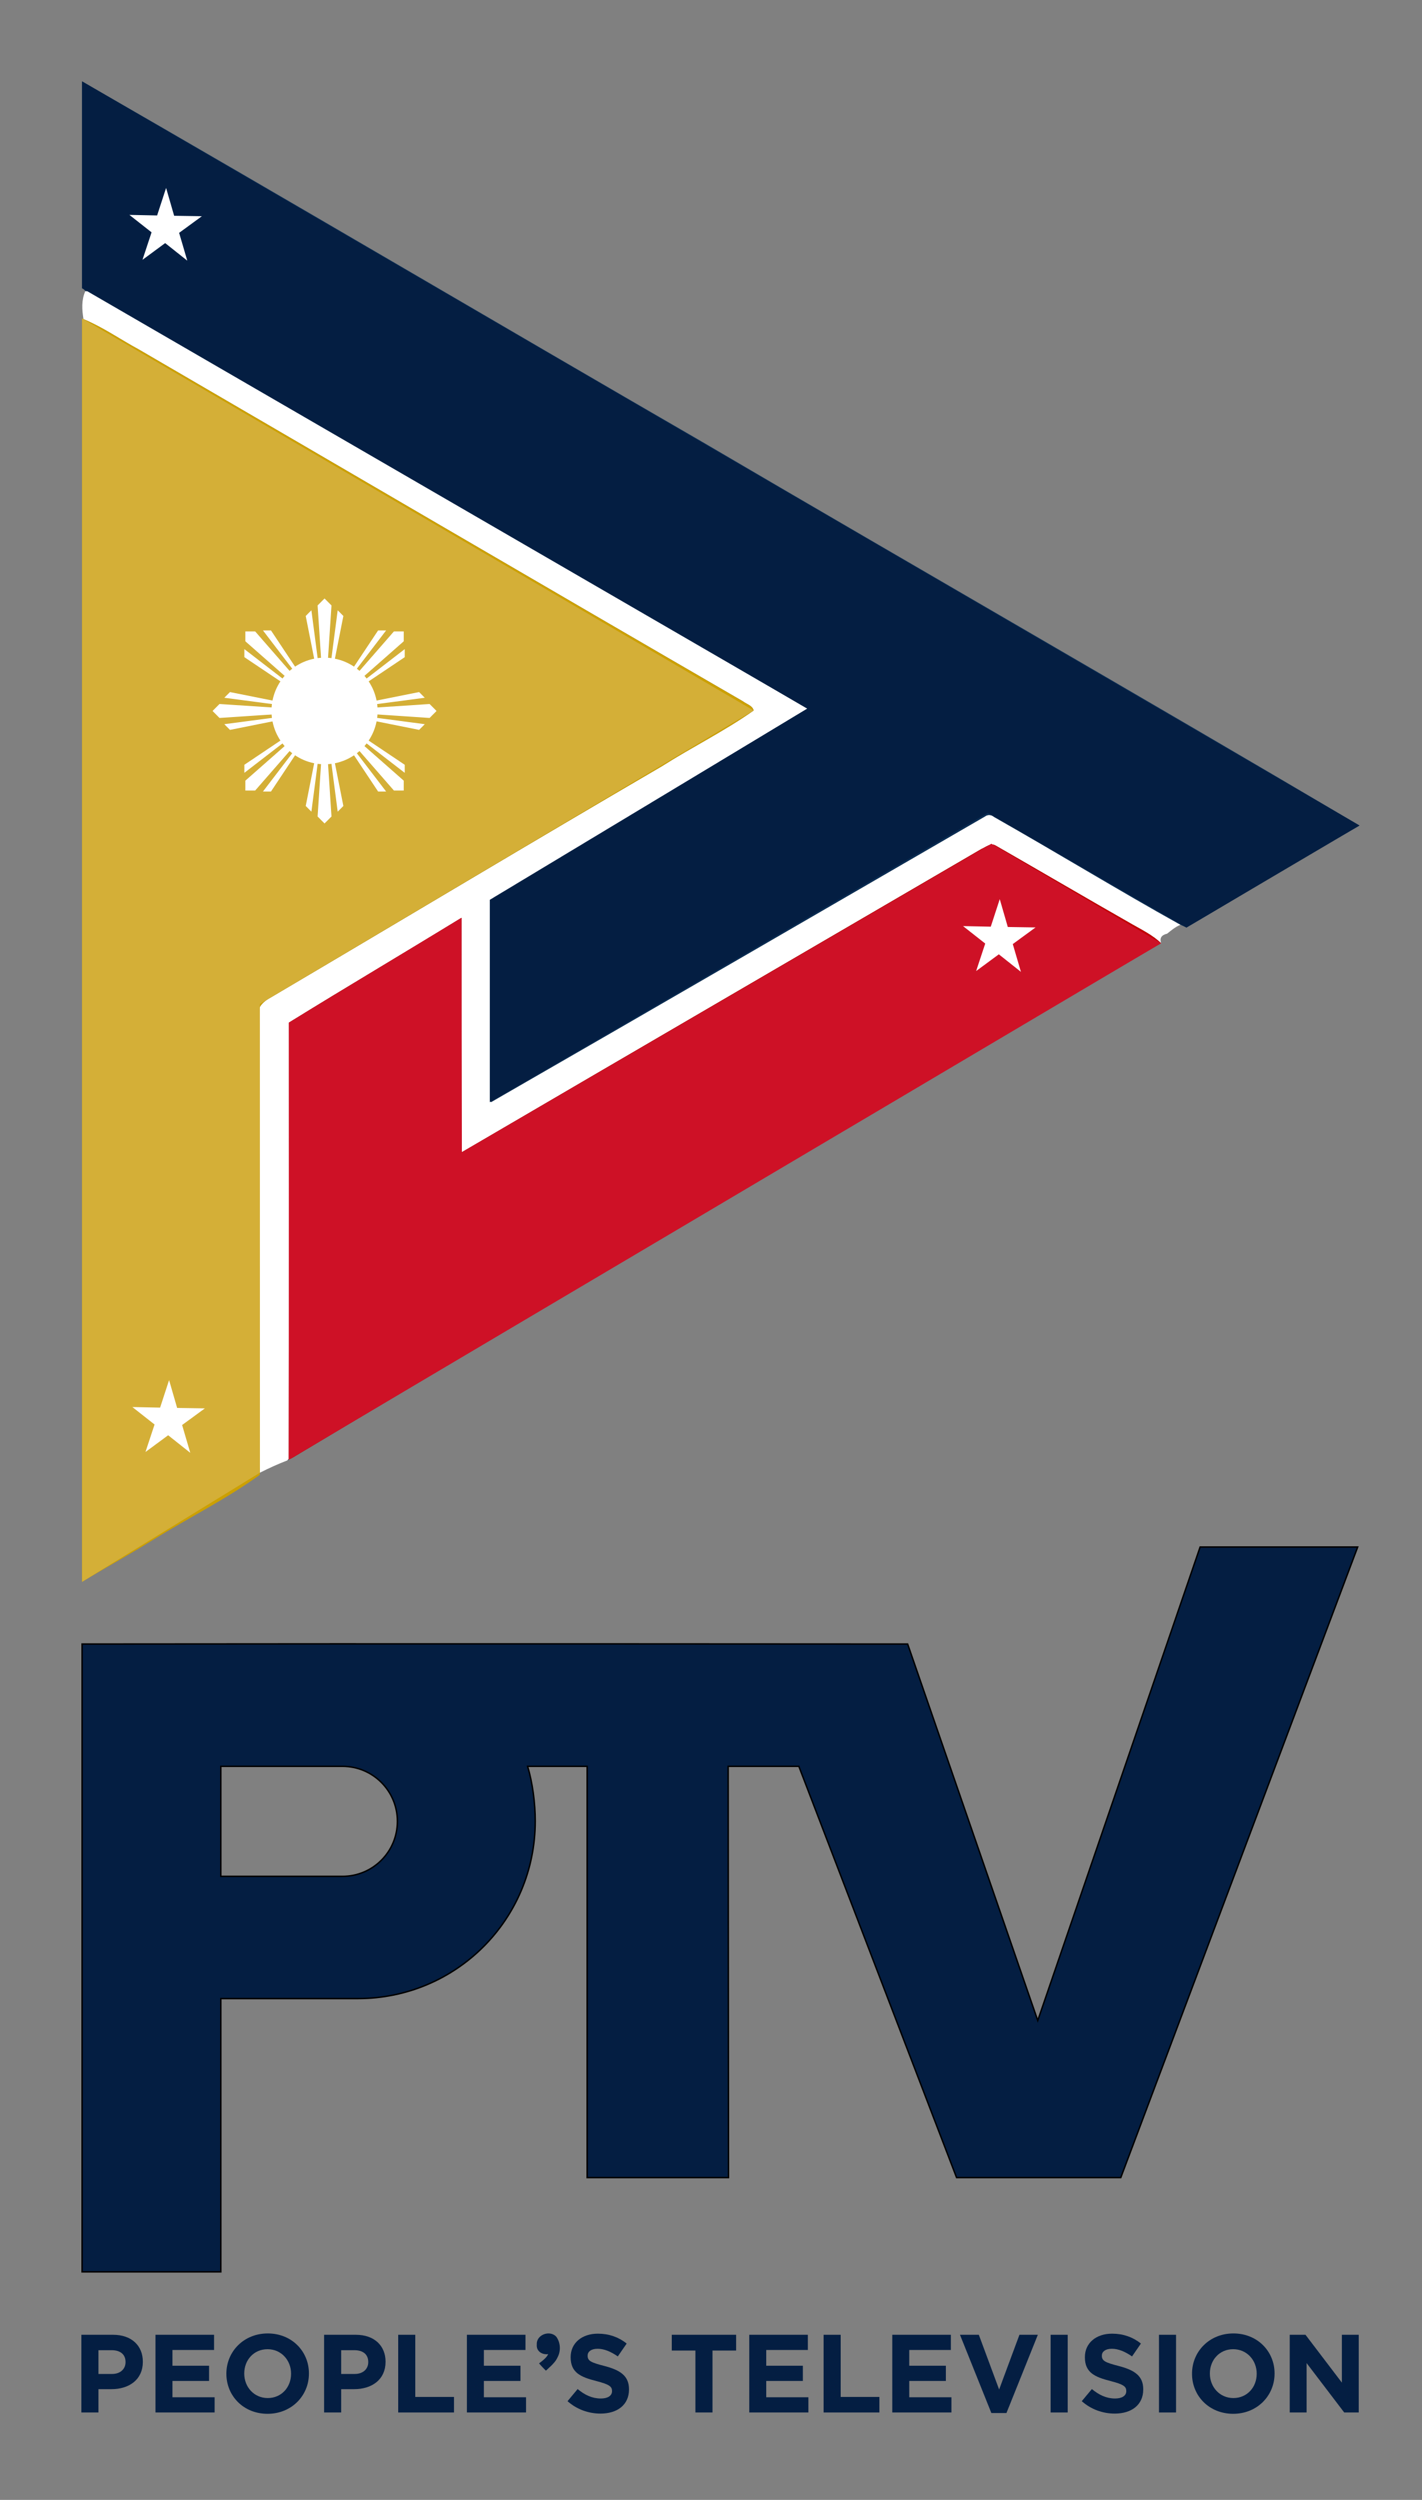 <?xml version="1.0" encoding="UTF-8" standalone="no"?>
<svg
   xmlns:dc="http://purl.org/dc/elements/1.1/"
   xmlns:cc="http://creativecommons.org/ns#"
   xmlns:rdf="http://www.w3.org/1999/02/22-rdf-syntax-ns#"
   xmlns:svg="http://www.w3.org/2000/svg"
   xmlns="http://www.w3.org/2000/svg"
   xmlns:xlink="http://www.w3.org/1999/xlink"
   xmlns:sodipodi="http://sodipodi.sourceforge.net/DTD/sodipodi-0.dtd"
   xmlns:inkscape="http://www.inkscape.org/namespaces/inkscape"
   sodipodi:docname="People's Televsion Network Incorporated (PTV).svg"
   inkscape:version="1.0 (4035a4fb49, 2020-05-01)"
   id="svg8"
   version="1.1"
   viewBox="0 0 180.694 317.5"
   height="1200"
   width="682.937">
  <rect x="0" y="0" width="180.694" height="317.5" fill="#808080" stroke="none"/>
  <title
     id="title4179">People's Televsion Network Incorporated (PTV)</title>
  <defs
     id="defs2">
    <defs
       id="defs5432">
      <polygon
         points="124.9,380.3 124.9,101.3 354.2,102 354.2,381 "
         id="SVGID_1_" />
    </defs>
    <clipPath
       id="SVGID_2_">
      <use
         height="100%"
         width="100%"
         y="0"
         x="0"
         style="overflow:visible"
         id="use5436"
         overflow="visible"
         xlink:href="#SVGID_1_" />
    </clipPath>
    <defs
       id="defs5440">
      <polygon
         id="SVGID_3_"
         points="354.2,101.8 354.2,381 126.5,378 126.5,98.8 " />
    </defs>
    <clipPath
       id="SVGID_4_">
      <use
         xlink:href="#SVGID_3_"
         overflow="visible"
         id="use5444"
         style="overflow:visible"
         x="0"
         y="0"
         width="100%"
         height="100%" />
    </clipPath>
    <clipPath
       id="SVGID_4_-1">
      <use
         xlink:href="#SVGID_3_"
         overflow="visible"
         id="use5444-4"
         style="overflow:visible"
         x="0"
         y="0"
         width="100%"
         height="100%" />
    </clipPath>
    <clipPath
       id="SVGID_4_-3">
      <use
         xlink:href="#SVGID_3_"
         overflow="visible"
         id="use5444-8"
         style="overflow:visible"
         x="0"
         y="0"
         width="100%"
         height="100%" />
    </clipPath>
    <defs
       id="defs5432-0">
      <polygon
         id="SVGID_1_-4"
         points="124.9,380.3 124.9,101.3 354.2,102 354.2,381 " />
    </defs>
    <clipPath
       id="SVGID_2_-6">
      <use
         xlink:href="#SVGID_1_-4"
         overflow="visible"
         id="use5436-2"
         style="overflow:visible"
         x="0"
         y="0"
         width="100%"
         height="100%" />
    </clipPath>
    <defs
       id="defs5440-4">
      <polygon
         points="354.2,101.8 354.2,381 126.5,378 126.5,98.8 "
         id="SVGID_3_-4" />
    </defs>
    <clipPath
       id="SVGID_4_-19">
      <use
         height="100%"
         width="100%"
         y="0"
         x="0"
         style="overflow:visible"
         id="use5444-6"
         overflow="visible"
         xlink:href="#SVGID_3_-4" />
    </clipPath>
    <defs
       id="defs5432-6">
      <polygon
         id="SVGID_1_-0"
         points="354.2,102 354.2,381 124.9,380.3 124.9,101.3 " />
    </defs>
    <clipPath
       id="SVGID_2_-2">
      <use
         xlink:href="#SVGID_1_-0"
         overflow="visible"
         id="use5436-7"
         style="overflow:visible"
         x="0"
         y="0"
         width="100%"
         height="100%" />
    </clipPath>
    <defs
       id="defs5440-2">
      <polygon
         points="126.5,378 126.5,98.8 354.2,101.8 354.2,381 "
         id="SVGID_3_-2" />
    </defs>
    <clipPath
       id="SVGID_4_-15">
      <use
         height="100%"
         width="100%"
         y="0"
         x="0"
         style="overflow:visible"
         id="use5444-9"
         overflow="visible"
         xlink:href="#SVGID_3_-2" />
    </clipPath>
    <clipPath
       id="SVGID_4_-1-8">
      <use
         height="100%"
         width="100%"
         y="0"
         x="0"
         style="overflow:visible"
         id="use5444-4-7"
         overflow="visible"
         xlink:href="#SVGID_3_-2" />
    </clipPath>
    <clipPath
       id="SVGID_4_-3-7">
      <use
         height="100%"
         width="100%"
         y="0"
         x="0"
         style="overflow:visible"
         id="use5444-8-2"
         overflow="visible"
         xlink:href="#SVGID_3_-2" />
    </clipPath>
    <clipPath
       id="SVGID_4_-1-9">
      <use
         xlink:href="#SVGID_3_"
         overflow="visible"
         id="use5444-4-4"
         style="overflow:visible"
         x="0"
         y="0"
         width="100%"
         height="100%" />
    </clipPath>
    <clipPath
       id="SVGID_4_-1-99">
      <use
         xlink:href="#SVGID_3_"
         overflow="visible"
         id="use5444-4-9"
         style="overflow:visible"
         x="0"
         y="0"
         width="100%"
         height="100%" />
    </clipPath>
    <clipPath
       id="SVGID_4_-1-99-5">
      <use
         xlink:href="#SVGID_3_"
         overflow="visible"
         id="use5444-4-9-1"
         style="overflow:visible"
         x="0"
         y="0"
         width="100%"
         height="100%" />
    </clipPath>
    <polygon
       points="124.9,380.3 124.9,101.3 354.2,102 354.2,381 "
       id="polygon2888" />
    <polygon
       id="polygon2890"
       points="354.2,101.8 354.2,381 126.5,378 126.5,98.8 " />
    <polygon
       id="polygon2892"
       points="124.9,380.3 124.9,101.3 354.2,102 354.2,381 " />
    <polygon
       points="354.2,101.8 354.2,381 126.5,378 126.5,98.8 "
       id="polygon2894" />
    <polygon
       id="polygon2896"
       points="354.2,102 354.2,381 124.9,380.3 124.9,101.3 " />
    <polygon
       points="126.5,378 126.5,98.8 354.2,101.8 354.2,381 "
       id="polygon2898" />
  </defs>
  <sodipodi:namedview
     units="px"
     fit-margin-bottom="0"
     fit-margin-right="0"
     fit-margin-left="0"
     fit-margin-top="0"
     inkscape:snap-center="true"
     inkscape:snap-object-midpoints="true"
     inkscape:snap-midpoints="true"
     inkscape:snap-smooth-nodes="true"
     inkscape:snap-intersection-paths="true"
     inkscape:object-paths="true"
     inkscape:snap-bbox-midpoints="true"
     inkscape:snap-bbox-edge-midpoints="true"
     inkscape:bbox-nodes="true"
     inkscape:bbox-paths="true"
     inkscape:snap-bbox="true"
     inkscape:snap-global="false"
     inkscape:window-maximized="1"
     inkscape:window-y="-8"
     inkscape:window-x="1072"
     inkscape:window-height="1017"
     inkscape:window-width="1920"
     showgrid="false"
     inkscape:document-rotation="0"
     inkscape:current-layer="layer1"
     inkscape:document-units="mm"
     inkscape:cy="710.7559"
     inkscape:cx="786.40301"
     inkscape:zoom="0.49497475"
     inkscape:pageshadow="2"
     inkscape:pageopacity="0.0"
     borderopacity="1.0"
     bordercolor="#666666"
     pagecolor="#ffffff"
     id="base" />
  <g
     transform="translate(5.529,-0.811)"
     id="layer1"
     inkscape:groupmode="layer"
     inkscape:label="Layer 1">
    <path
       style="stroke-width:0.5"
       fill="#ffffff"
       opacity="1"
       d="m 14.791,24.9 c 0.804,0.789 0.864,1.998 1.229,3.008 1.139,0.01 2.278,-0.025 3.412,-0.04 -0.899,0.684 -1.819,1.344 -2.728,2.018 0.39,1.129 0.754,2.263 1.099,3.407 -0.944,-0.769 -1.914,-1.509 -2.908,-2.203 -0.814,0.674 -1.634,1.354 -2.488,1.978 0.2,-1.074 0.56,-2.113 0.924,-3.143 -0.864,-0.595 -1.719,-1.204 -2.488,-1.919 1.034,-0.045 2.073,-0.055 3.113,-0.06 0.31,-1.004 0.58,-2.023 0.834,-3.048 z"
       id="path937" />
    <path
       style="stroke-width:0.5"
       fill="#ffffff"
       opacity="1"
       d="m 5.318,37.78 c 0.874,0.005 1.614,0.515 2.348,0.924 C 37.448,56.106 67.31,73.373 97.067,90.81 83.923,98.743 70.793,106.702 57.643,114.621 c -1.099,0.455 -0.779,1.769 -0.859,2.708 0.065,7.824 -0.055,15.643 0.07,23.467 20.949,-12.041 41.843,-24.176 62.757,-36.277 0.38,-0.285 0.809,-0.25 1.184,0.055 7.929,4.497 15.713,9.253 23.682,13.689 -0.64,0.26 -1.174,0.704 -1.704,1.134 -0.719,0.16 -0.969,0.565 -0.759,1.204 -1.049,-0.994 -2.343,-1.649 -3.592,-2.353 -5.821,-3.317 -11.606,-6.705 -17.417,-10.037 -0.63,-0.405 -1.279,0.2 -1.844,0.435 -22.003,12.835 -44.026,25.645 -66.009,38.505 -0.09,-9.922 -0.035,-19.85 -0.04,-29.772 -7.289,4.472 -14.664,8.808 -21.933,13.315 0.005,18.471 0.03,36.942 -0.01,55.407 -0.045,0.05 -0.135,0.14 -0.18,0.19 -1.189,0.455 -2.348,0.984 -3.487,1.559 -0.1,-1.024 -0.185,-2.053 -0.2,-3.078 0.02,-18.316 0.015,-36.632 0.005,-54.948 -0.21,-1.169 0.774,-1.914 1.674,-2.393 C 45.527,117.679 61.995,107.792 78.587,98.124 82.419,95.686 86.521,93.672 90.238,91.049 90.088,90.41 89.333,90.24 88.874,89.88 63.258,75.047 37.718,60.093 12.138,45.21 9.775,43.936 7.571,42.372 5.078,41.343 4.888,40.154 4.799,38.91 5.318,37.78 Z"
       id="path939" />
    <path
       style="stroke-width:0.5"
       fill="#ffffff"
       opacity="1"
       d="m 34.985,78.329 c 0.25,-0.22 0.754,-0.664 1.004,-0.889 1.464,2.088 -0.295,5.071 0.854,7.105 1.124,0.804 2.478,1.194 3.852,1.224 1.209,-1.369 2.363,-2.793 3.682,-4.062 0.32,-0.045 0.959,-0.13 1.279,-0.175 -0.205,2.588 -3.462,3.218 -4.561,5.276 0.33,1.184 0.909,2.283 1.354,3.427 l 0.235,0.58 c 1.764,-0.135 3.547,-0.07 5.286,-0.42 0.889,0.135 2.303,0.894 0.904,1.619 -2.053,0.155 -4.107,-0.085 -6.16,0.01 -0.48,0.969 -0.929,1.953 -1.294,2.973 -0.145,0.205 -0.44,0.605 -0.585,0.809 1.679,1.464 3.497,2.788 4.901,4.546 -0.235,0.22 -0.704,0.659 -0.939,0.879 -1.584,-1.404 -2.898,-3.063 -4.192,-4.721 -1.524,0.135 -2.753,1.064 -4.107,1.659 -0.345,2.298 0.859,5.006 -0.669,6.98 -0.18,-0.23 -0.535,-0.684 -0.709,-0.914 -0.125,-2.033 0.155,-4.067 0.16,-6.1 -1.479,-0.36 -2.713,-1.354 -4.197,-1.719 -1.434,1.529 -2.418,3.532 -4.247,4.646 l -0.645,-0.05 c -0.025,-0.29 -0.065,-0.869 -0.09,-1.164 1.334,-1.269 2.793,-2.393 4.167,-3.617 -0.02,-0.295 -0.065,-0.874 -0.09,-1.169 -0.01,-0.175 -0.04,-0.535 -0.055,-0.714 -0.33,-0.659 -0.654,-1.319 -0.969,-1.983 L 28.975,91.974 c -2.048,0.01 -4.102,0.125 -6.15,0.035 -0.625,-0.11 -0.585,-0.819 -0.704,-1.274 0.57,-0.08 1.144,-0.155 1.719,-0.225 1.719,0.17 3.447,0.205 5.171,0.27 l 0.155,-0.54 c 0.03,-0.095 0.085,-0.285 0.11,-0.38 0.43,-0.824 0.754,-1.694 0.909,-2.608 1.314,-1.399 3.138,-2.098 4.931,-2.653 0.205,-2.088 0.03,-4.187 -0.13,-6.27 z"
       id="path941" />
    <path
       style="stroke-width:0.5"
       fill="#ffffff"
       opacity="1"
       d="m 33.996,81.821 c -0.105,-0.954 -0.625,-2.038 0.075,-2.893 0.54,1.859 0.28,3.872 1.044,5.671 -0.959,-0.625 -0.919,-1.784 -1.119,-2.778 z"
       id="path943" />
    <path
       style="stroke-width:0.5"
       fill="#ffffff"
       opacity="1"
       d="m 37.343,79.418 c 0.19,-0.095 0.57,-0.285 0.759,-0.38 -0.565,1.804 -0.235,3.872 -1.259,5.506 0.385,-1.689 0.235,-3.427 0.5,-5.126 z"
       id="path945" />
    <path
       style="stroke-width:0.5"
       fill="#ffffff"
       opacity="1"
       d="m 28.4,81.322 c 1.624,0.799 2.303,2.693 3.337,4.087 l -0.26,0.515 c -0.824,-1.669 -2.243,-2.943 -3.078,-4.601 z"
       id="path947" />
    <path
       style="stroke-width:0.5"
       fill="#ffffff"
       opacity="1"
       d="m 39.886,85.474 c 0.884,-1.494 1.679,-3.382 3.377,-4.082 -1.149,1.344 -2.043,2.903 -3.377,4.082 z"
       id="path949" />
    <path
       style="stroke-width:0.5"
       fill="#ffffff"
       opacity="1"
       d="m 26.042,81.527 c 2.228,0.165 3.208,2.618 4.641,4.042 -0.105,0.22 -0.32,0.664 -0.43,0.889 -1.259,-1.774 -4.092,-2.538 -4.212,-4.931 z"
       id="path951" />
    <path
       style="stroke-width:0.5"
       fill="#ffffff"
       opacity="1"
       d="m 25.493,83.575 c 1.199,0.649 2.238,1.534 3.163,2.528 0.015,0.265 0.035,0.794 0.045,1.059 -0.52,-1.654 -2.548,-2.003 -3.208,-3.587 z"
       id="path953" />
    <path
       style="stroke-width:0.5"
       fill="#ffffff"
       opacity="1"
       d="m 46.481,83.79 c 0.195,-0.245 0.195,-0.245 0,0 z"
       id="path955" />
    <path
       style="stroke-width:0.5"
       fill="#ffffff"
       opacity="1"
       d="m 41.825,87.237 c 1.304,-1.404 2.718,-2.978 4.656,-3.447 -1.484,1.239 -3.028,2.408 -4.656,3.447 z"
       id="path957" />
    <path
       style="stroke-width:0.5"
       fill="#ffffff"
       opacity="1"
       d="m 23.399,89.351 c 1.919,-0.38 3.982,0.175 5.766,0.889 -1.934,-0.195 -3.952,-0.065 -5.766,-0.889 z"
       id="path959" />
    <path
       style="stroke-width:0.5"
       fill="#ffffff"
       opacity="1"
       d="m 42.449,90.235 c 1.609,-0.849 3.502,-0.789 5.251,-1.179 0.01,0.13 0.035,0.395 0.045,0.525 -1.749,0.335 -3.512,0.625 -5.296,0.654 z"
       id="path961" />
    <path
       style="stroke-width:0.5"
       fill="#ffffff"
       opacity="1"
       d="m 23.924,92.728 c 1.749,-0.035 3.487,-0.23 5.231,-0.365 -1.599,0.56 -3.307,0.679 -4.916,1.204 -0.08,-0.21 -0.235,-0.63 -0.315,-0.839 z"
       id="path963" />
    <path
       style="stroke-width:0.5"
       fill="#ffffff"
       opacity="1"
       d="m 43.274,92.483 c 1.659,0.255 3.512,-0.155 4.976,0.849 -1.034,0.16 -2.083,0.155 -3.123,0.05 -0.61,-0.315 -1.234,-0.61 -1.854,-0.899 z"
       id="path965" />
    <path
       style="stroke-width:0.5"
       fill="#ffffff"
       opacity="1"
       d="m 25.867,98.728 c 0.789,-1.794 2.898,-2.453 4.312,-3.667 -1.139,1.544 -2.808,2.528 -4.312,3.667 z"
       id="path967" />
    <path
       style="stroke-width:0.5"
       fill="#ffffff"
       opacity="1"
       d="m 41.75,95.381 c 1.269,0.854 2.628,1.584 3.797,2.578 0.005,0.2 0.015,0.61 0.015,0.814 -1.354,-0.994 -2.433,-2.453 -4.107,-2.943 z"
       id="path969" />
    <path
       style="stroke-width:0.5"
       fill="#ffffff"
       opacity="1"
       d="m 39.966,96.86 c 0.345,0.32 0.61,0.694 0.789,1.129 0.944,1.029 1.879,2.073 2.553,3.302 -0.235,-0.075 -0.699,-0.22 -0.934,-0.295 -0.749,-1.409 -2.018,-2.548 -2.408,-4.137 z"
       id="path971" />
    <path
       style="stroke-width:0.5"
       fill="#ffffff"
       opacity="1"
       d="m 28.395,100.897 c 0.984,-0.864 1.369,-2.463 2.673,-2.893 -0.694,1.114 -1.434,2.203 -2.133,3.307 -0.135,-0.105 -0.405,-0.31 -0.54,-0.415 z"
       id="path973" />
    <path
       style="stroke-width:0.5"
       fill="#ffffff"
       opacity="1"
       d="m 33.606,103.4 c 0.45,-1.644 0.155,-3.647 1.099,-5.061 -0.37,1.629 0.385,3.922 -1.099,5.061 z"
       id="path975" />
    <path
       style="stroke-width:0.5"
       fill="#ffffff"
       opacity="1"
       d="m 37.049,98.289 c 0.555,1.589 0.739,3.267 1.094,4.906 -0.23,-0.05 -0.689,-0.145 -0.919,-0.195 -0.02,-1.574 -0.13,-3.143 -0.175,-4.711 z"
       id="path977" />
    <path
       style="stroke-width:0.5"
       fill="#ffffff"
       opacity="1"
       d="m 121.169,115.715 c 0.674,0.774 0.819,1.829 1.069,2.793 1.094,0.08 2.183,0.11 3.282,0.16 -0.704,0.709 -1.529,1.274 -2.428,1.699 0.11,1.229 0.58,2.383 1.034,3.522 -0.989,-0.689 -1.973,-1.379 -3.013,-1.993 -0.824,0.699 -1.709,1.329 -2.643,1.879 0.44,-1.084 0.884,-2.183 1.014,-3.357 -0.934,-0.52 -1.824,-1.124 -2.663,-1.784 1.159,-0.01 2.318,-0.03 3.472,-0.11 0.255,-0.949 0.555,-1.884 0.874,-2.808 z"
       id="path979" />
    <path
       style="stroke-width:0.5"
       fill="#ffffff"
       opacity="1"
       d="m 14.741,179.606 c 0.535,-0.824 0.764,-1.804 1.144,-2.698 0.335,0.909 0.58,1.864 1.074,2.708 1.084,0.28 2.198,0.385 3.307,0.515 -0.934,0.44 -1.799,0.999 -2.648,1.579 0.23,1.009 0.555,1.993 0.894,2.973 -0.819,-0.3 -1.524,-0.819 -2.283,-1.224 -1.219,-0.385 -1.819,1.189 -2.983,1.179 0.4,-0.964 0.789,-2.063 0.465,-3.108 -0.555,-0.505 -1.204,-0.884 -1.824,-1.294 0.874,-0.505 1.874,-0.545 2.853,-0.63 z"
       id="path981" />
    <path
       style="stroke-width:0.5"
       fill="#0a2d54"
       opacity="1"
       d="M 4.903,11.151 C 31.248,26.294 57.428,41.742 83.738,56.951 c 27.794,16.292 55.742,32.325 83.481,48.707 -7.394,4.202 -14.644,8.653 -21.983,12.955 l -0.52,-0.235 -0.24,-0.115 c -7.969,-4.437 -15.753,-9.193 -23.682,-13.689 -0.375,-0.305 -0.804,-0.34 -1.184,-0.055 -20.914,12.101 -41.808,24.236 -62.757,36.277 -0.125,-7.824 -0.005,-15.643 -0.07,-23.467 0.08,-0.939 -0.24,-2.253 0.859,-2.708 C 70.793,106.702 83.923,98.743 97.067,90.81 67.31,73.373 37.448,56.106 7.666,38.705 6.932,38.295 6.192,37.785 5.318,37.78 l -0.205,-0.235 -0.21,-0.13 v -26.265 m 9.887,13.749 c -0.255,1.024 -0.525,2.043 -0.834,3.048 -1.039,0.005 -2.078,0.015 -3.113,0.06 0.769,0.714 1.624,1.324 2.488,1.919 -0.365,1.029 -0.724,2.068 -0.924,3.143 0.854,-0.625 1.674,-1.304 2.488,-1.978 0.994,0.694 1.963,1.434 2.908,2.203 -0.345,-1.144 -0.709,-2.278 -1.099,-3.407 0.909,-0.674 1.829,-1.334 2.728,-2.018 -1.134,0.015 -2.273,0.05 -3.412,0.04 -0.365,-1.009 -0.425,-2.218 -1.229,-3.008 z"
       id="path984" />
    <path
       style="stroke-width:0.5"
       fill="#0a2d54"
       opacity="1"
       d="m 30.988,186.291 c 0.045,-0.05 0.135,-0.14 0.18,-0.19 l -0.005,0.1 z"
       id="path1024" />
    <path
       style="stroke-width:0.5"
       fill="#c20101"
       opacity="1"
       d="m 119.16,108.646 c 0.565,-0.235 1.214,-0.839 1.844,-0.435 5.811,3.332 11.596,6.72 17.417,10.037 1.249,0.704 2.543,1.359 3.592,2.353 -14.834,8.608 -29.507,17.497 -44.311,26.16 -22.003,13.105 -44.106,26.05 -66.079,39.205 -0.115,0.06 -0.345,0.175 -0.46,0.235 l 0.005,-0.1 c 0.04,-18.466 0.015,-36.937 0.01,-55.407 7.269,-4.507 14.644,-8.843 21.933,-13.315 0.005,9.922 -0.05,19.85 0.04,29.772 21.983,-12.86 44.006,-25.67 66.009,-38.505 m 2.008,7.07 c -0.32,0.924 -0.62,1.859 -0.874,2.808 -1.154,0.08 -2.313,0.1 -3.472,0.11 0.839,0.659 1.729,1.264 2.663,1.784 -0.13,1.174 -0.575,2.273 -1.014,3.357 0.934,-0.55 1.819,-1.179 2.643,-1.879 1.039,0.615 2.023,1.304 3.013,1.993 -0.455,-1.139 -0.924,-2.293 -1.034,-3.522 0.899,-0.425 1.724,-0.989 2.428,-1.699 -1.099,-0.05 -2.188,-0.08 -3.282,-0.16 -0.25,-0.964 -0.395,-2.018 -1.069,-2.793 z"
       id="path1027" />
    <path
       style="stroke-width:0.5"
       fill="#cca002"
       opacity="1"
       d="m 4.903,41.253 0.175,0.09 c 2.493,1.029 4.696,2.593 7.06,3.867 25.58,14.884 51.121,29.837 76.736,44.671 0.46,0.36 1.214,0.53 1.364,1.169 -3.717,2.623 -7.819,4.636 -11.651,7.075 -16.592,9.668 -33.06,19.555 -49.607,29.307 -0.899,0.48 -1.884,1.224 -1.674,2.393 0.01,18.316 0.015,36.632 -0.005,54.948 0.015,1.024 0.1,2.053 0.2,3.078 l -0.03,0.285 c -4.292,3.098 -9.053,5.461 -13.55,8.244 -2.963,1.849 -6.03,3.527 -9.018,5.336 V 41.253 m 30.082,37.076 c 0.16,2.083 0.335,4.182 0.13,6.27 -1.794,0.555 -3.617,1.254 -4.931,2.653 -0.155,0.914 -0.48,1.784 -0.909,2.608 -0.025,0.095 -0.08,0.285 -0.11,0.38 l -0.155,0.54 c -1.724,-0.065 -3.452,-0.1 -5.171,-0.27 -0.575,0.07 -1.149,0.145 -1.719,0.225 0.12,0.455 0.08,1.164 0.704,1.274 2.048,0.09 4.102,-0.025 6.15,-0.035 l 0.18,0.39 c 0.315,0.664 0.64,1.324 0.969,1.983 0.015,0.18 0.045,0.54 0.055,0.714 0.025,0.295 0.07,0.874 0.09,1.169 -1.374,1.224 -2.833,2.348 -4.167,3.617 0.025,0.295 0.065,0.874 0.09,1.164 l 0.645,0.05 c 1.829,-1.114 2.813,-3.118 4.247,-4.646 1.484,0.365 2.718,1.359 4.197,1.719 -0.005,2.033 -0.285,4.067 -0.16,6.1 0.175,0.23 0.53,0.684 0.709,0.914 1.529,-1.973 0.325,-4.681 0.669,-6.98 1.354,-0.595 2.583,-1.524 4.107,-1.659 1.294,1.659 2.608,3.317 4.192,4.721 0.235,-0.22 0.704,-0.659 0.939,-0.879 -1.404,-1.759 -3.223,-3.083 -4.901,-4.546 0.145,-0.205 0.44,-0.605 0.585,-0.809 0.365,-1.019 0.814,-2.003 1.294,-2.973 2.053,-0.095 4.107,0.145 6.16,-0.01 1.399,-0.724 -0.015,-1.484 -0.904,-1.619 -1.739,0.35 -3.522,0.285 -5.286,0.42 l -0.235,-0.58 c -0.445,-1.144 -1.024,-2.243 -1.354,-3.427 1.099,-2.058 4.357,-2.688 4.561,-5.276 -0.32,0.045 -0.959,0.13 -1.279,0.175 -1.319,1.269 -2.473,2.693 -3.682,4.062 -1.374,-0.03 -2.728,-0.42 -3.852,-1.224 -1.149,-2.033 0.61,-5.016 -0.854,-7.105 -0.25,0.225 -0.754,0.669 -1.004,0.889 m -0.989,3.492 c 0.2,0.994 0.16,2.153 1.119,2.778 -0.764,-1.799 -0.505,-3.812 -1.044,-5.671 -0.699,0.854 -0.18,1.939 -0.075,2.893 m 3.347,-2.403 c -0.265,1.699 -0.115,3.437 -0.5,5.126 1.024,-1.634 0.694,-3.702 1.259,-5.506 -0.19,0.095 -0.57,0.285 -0.759,0.38 m -8.943,1.904 c 0.834,1.659 2.253,2.933 3.078,4.601 l 0.26,-0.515 c -1.034,-1.394 -1.714,-3.287 -3.337,-4.087 m 11.486,4.152 c 1.334,-1.179 2.228,-2.738 3.377,-4.082 -1.699,0.699 -2.493,2.588 -3.377,4.082 m -13.844,-3.947 c 0.12,2.393 2.953,3.158 4.212,4.931 0.11,-0.225 0.325,-0.669 0.43,-0.889 -1.434,-1.424 -2.413,-3.877 -4.641,-4.042 m -0.55,2.048 c 0.659,1.584 2.688,1.934 3.208,3.587 -0.01,-0.265 -0.03,-0.794 -0.045,-1.059 -0.924,-0.994 -1.963,-1.879 -3.163,-2.528 m 20.989,0.215 c 0.195,-0.245 0.195,-0.245 0,0 m -4.656,3.447 c 1.629,-1.039 3.173,-2.208 4.656,-3.447 -1.939,0.47 -3.352,2.043 -4.656,3.447 m -18.426,2.113 c 1.814,0.824 3.832,0.694 5.766,0.889 -1.784,-0.714 -3.847,-1.269 -5.766,-0.889 m 19.05,0.884 c 1.784,-0.03 3.547,-0.32 5.296,-0.654 -0.01,-0.13 -0.035,-0.395 -0.045,-0.525 -1.749,0.39 -3.642,0.33 -5.251,1.179 m -18.526,2.493 c 0.08,0.21 0.235,0.63 0.315,0.839 1.609,-0.525 3.317,-0.645 4.916,-1.204 -1.744,0.135 -3.482,0.33 -5.231,0.365 m 19.35,-0.245 c 0.62,0.29 1.244,0.585 1.854,0.899 1.039,0.105 2.088,0.11 3.123,-0.05 -1.464,-1.004 -3.317,-0.595 -4.976,-0.849 m -17.407,6.245 c 1.504,-1.139 3.173,-2.123 4.312,-3.667 -1.414,1.214 -3.522,1.874 -4.312,3.667 m 15.883,-3.347 -0.295,0.45 c 1.674,0.49 2.753,1.948 4.107,2.943 0,-0.205 -0.01,-0.615 -0.015,-0.814 -1.169,-0.994 -2.528,-1.724 -3.797,-2.578 m -1.784,1.479 c 0.39,1.589 1.659,2.728 2.408,4.137 0.235,0.075 0.699,0.22 0.934,0.295 -0.674,-1.229 -1.609,-2.273 -2.553,-3.302 -0.18,-0.435 -0.445,-0.809 -0.789,-1.129 m -11.571,4.037 c 0.135,0.105 0.405,0.31 0.54,0.415 0.699,-1.104 1.439,-2.193 2.133,-3.307 -1.304,0.43 -1.689,2.028 -2.673,2.893 m 5.211,2.503 c 1.484,-1.139 0.729,-3.432 1.099,-5.061 -0.944,1.414 -0.649,3.417 -1.099,5.061 m 3.442,-5.111 c 0.045,1.569 0.155,3.138 0.175,4.711 0.23,0.05 0.689,0.145 0.919,0.195 -0.355,-1.639 -0.54,-3.317 -1.094,-4.906 M 14.741,179.606 c -0.979,0.085 -1.978,0.125 -2.853,0.63 0.62,0.41 1.269,0.789 1.824,1.294 0.325,1.044 -0.065,2.143 -0.465,3.108 1.164,0.01 1.764,-1.564 2.983,-1.179 0.759,0.405 1.464,0.924 2.283,1.224 -0.34,-0.979 -0.664,-1.963 -0.894,-2.973 0.849,-0.58 1.714,-1.139 2.648,-1.579 -1.109,-0.13 -2.223,-0.235 -3.307,-0.515 -0.495,-0.844 -0.739,-1.799 -1.074,-2.708 -0.38,0.894 -0.61,1.874 -1.144,2.698 z"
       id="path1030" />
    <path
       sodipodi:nodetypes="cccccc"
       id="path3902"
       d="M 4.903,41.253 V 201.714 l 22.598,-13.864 -0.007,-59.53 62.743,-37.271 z"
       style="fill:#d4af37;fill-opacity:1;stroke:none;stroke-width:0.263px;stroke-linecap:butt;stroke-linejoin:miter;stroke-opacity:1" />
    <g
       style="fill:#ffffff"
       transform="matrix(0.749,0,0,0.752,35.711,91.109)"
       id="g6826">
      <circle
         style="fill:#ffffff"
         cy="0"
         cx="0"
         r="9"
         id="circle6828" />
      <g
         style="fill:#ffffff"
         id="j-8">
        <g
           style="fill:#ffffff"
           id="i-8">
          <g
             style="fill:#ffffff"
             id="h-2">
            <!-- these coordinates are  -1/(1+tan(k*Pi/48)),1-1/(1+tan(k*Pi/48)) -->
            <path
               style="fill:#ffffff"
               inkscape:connector-curvature="0"
               d="M -1,0 -0.938,0.062 0,0 -0.938,-0.062 Z"
               transform="scale(19)"
               id="path6833" />
            <path
               style="fill:#ffffff"
               inkscape:connector-curvature="0"
               id="g-4"
               d="m -0.884,0.116 0.05,0.05 L 0,0 Z"
               transform="scale(19.238)" />
            <use
               style="fill:#ffffff"
               height="1"
               width="1"
               y="0"
               x="0"
               xlink:href="#g-4"
               transform="scale(1,-1)"
               id="use6836" />
          </g>
          <use
             style="fill:#ffffff"
             height="1"
             width="1"
             y="0"
             x="0"
             xlink:href="#h-2"
             transform="rotate(45)"
             id="use6838" />
        </g>
        <use
           style="fill:#ffffff"
           height="1"
           width="1"
           y="0"
           x="0"
           xlink:href="#i-8"
           transform="rotate(90)"
           id="use6840" />
      </g>
      <use
         style="fill:#ffffff"
         height="1"
         width="1"
         y="0"
         x="0"
         xlink:href="#j-8"
         transform="scale(-1)"
         id="use6842" />
    </g>
    <path
       sodipodi:nodetypes="ccccccccc"
       id="path3900"
       d="M 4.903,11.151 167.218,105.658 145.235,118.613 119.986,104.049 56.712,140.796 V 115.091 L 97.067,90.81 4.903,37.416 Z"
       style="fill:#041e42;fill-opacity:1;stroke:none;stroke-width:0.527;stroke-linecap:butt;stroke-linejoin:miter;stroke-miterlimit:4;stroke-dasharray:none;stroke-opacity:1" />
    <path
       id="path3904"
       d="m 53.111,117.379 -21.933,13.315 -0.015,55.507 110.85,-65.599 -21.568,-12.632 -67.294,39.182 z"
       style="fill:#ce1126;fill-opacity:1;stroke:none;stroke-width:0.263px;stroke-linecap:butt;stroke-linejoin:miter;stroke-opacity:1" />
    <path
       sodipodi:type="star"
       style="color:#000000;display:inline;overflow:visible;visibility:visible;fill:#ffffff;fill-opacity:1;fill-rule:nonzero;stroke:none;stroke-width:15;marker:none;enable-background:accumulate"
       id="path6906-5-3"
       sodipodi:sides="5"
       sodipodi:cx="156.8"
       sodipodi:cy="-86.837814"
       sodipodi:r1="19.530489"
       sodipodi:r2="7.421586"
       sodipodi:arg1="0.96007036"
       sodipodi:arg2="1.5883889"
       inkscape:flatsided="false"
       inkscape:rounded="1.44676e-15"
       inkscape:randomized="0"
       inkscape:transform-center-x="-0.18993033"
       inkscape:transform-center-y="-3.2988256"
       transform="matrix(0.248,0,0,0.26,-23.395,52.334)"
       d="m 168,-70.838 -11.331,-8.58 -11.625,8.176 4.658,-13.427 -11.368,-8.53 14.21,0.281 4.6,-13.447 4.124,13.601 14.211,0.219 -11.661,8.125 z" />
    <path
       transform="matrix(0.248,0,0,0.26,82.538,142.663)"
       inkscape:transform-center-y="-3.2988256"
       inkscape:transform-center-x="-0.18993033"
       inkscape:randomized="0"
       inkscape:rounded="1.44676e-15"
       inkscape:flatsided="false"
       sodipodi:arg2="1.5883889"
       sodipodi:arg1="0.96007036"
       sodipodi:r2="7.421586"
       sodipodi:r1="19.530489"
       sodipodi:cy="-86.837814"
       sodipodi:cx="156.8"
       sodipodi:sides="5"
       id="path6906-5-3-1"
       style="color:#000000;display:inline;overflow:visible;visibility:visible;fill:#ffffff;fill-opacity:1;fill-rule:nonzero;stroke:none;stroke-width:15;marker:none;enable-background:accumulate"
       sodipodi:type="star"
       d="m 168,-70.838 -11.331,-8.58 -11.625,8.176 4.658,-13.427 -11.368,-8.53 14.21,0.281 4.6,-13.447 4.124,13.601 14.211,0.219 -11.661,8.125 z" />
    <path
       transform="matrix(0.248,0,0,0.26,-23.015,203.746)"
       inkscape:transform-center-y="-3.2988256"
       inkscape:transform-center-x="-0.18993033"
       inkscape:randomized="0"
       inkscape:rounded="1.44676e-15"
       inkscape:flatsided="false"
       sodipodi:arg2="1.5883889"
       sodipodi:arg1="0.96007036"
       sodipodi:r2="7.421586"
       sodipodi:r1="19.530489"
       sodipodi:cy="-86.837814"
       sodipodi:cx="156.8"
       sodipodi:sides="5"
       id="path6906-5-3-9"
       style="color:#000000;display:inline;overflow:visible;visibility:visible;fill:#ffffff;fill-opacity:1;fill-rule:nonzero;stroke:none;stroke-width:15;marker:none;enable-background:accumulate"
       sodipodi:type="star"
       d="m 168,-70.838 -11.331,-8.58 -11.625,8.176 4.658,-13.427 -11.368,-8.53 14.21,0.281 4.6,-13.447 4.124,13.601 14.211,0.219 -11.661,8.125 z" />
    <path
       d="m 166.994,197.289 -20.024,0.003 -20.631,60.137 -16.532,-47.816 c 0,0 -68.51,-0.055 -104.904,0 v 79.739 H 22.53 v -34.709 c 5.843,-9.3e-4 11.576,-7e-5 17.419,0 12.485,1.5e-4 22.536,-10.051 22.536,-22.536 0,-2.292 -0.34,-4.881 -0.971,-6.962 h 7.566 v 52.235 h 17.962 l -0.045,-52.235 h 8.982 l 20.045,52.235 H 136.889 Z M 22.53,225.145 h 15.452 c 3.87,0 6.986,3.116 6.986,6.986 0,3.87 -3.116,6.986 -6.986,6.986 H 22.53 Z"
       style="fill:#041e42;fill-opacity:1;stroke:#000000;stroke-width:0.184px;stroke-linecap:butt;stroke-linejoin:miter;stroke-opacity:1"
       id="path3975" />
    <g
       id="g4348">
      <path
         id="path4122"
         style="font-style:normal;font-variant:normal;font-weight:bold;font-stretch:normal;font-size:14.168px;line-height:90;font-family:Gotham;-inkscape-font-specification:'Gotham Bold';fill:#041e42;fill-opacity:1;stroke-width:0.22"
         d="m 12.622,300.782 v -0.028 c 0,-2.016 -1.424,-3.412 -3.779,-3.412 H 4.812 v 9.869 h 2.171 v -2.961 h 1.65 c 2.214,0 3.99,-1.184 3.99,-3.468 z m -2.199,0.042 c 0,0.846 -0.634,1.494 -1.72,1.494 H 6.983 v -3.017 h 1.678 c 1.086,0 1.762,0.522 1.762,1.494 z" />
      <path
         id="path4124"
         style="font-style:normal;font-variant:normal;font-weight:bold;font-stretch:normal;font-size:14.168px;line-height:90;font-family:Gotham;-inkscape-font-specification:'Gotham Bold';fill:#041e42;fill-opacity:1;stroke-width:0.22"
         d="m 21.744,307.211 v -1.932 h -5.358 v -2.073 h 4.653 v -1.932 h -4.653 v -2.002 h 5.287 v -1.932 h -7.444 v 9.869 z" />
      <path
         id="path4126"
         style="font-style:normal;font-variant:normal;font-weight:bold;font-stretch:normal;font-size:14.168px;line-height:90;font-family:Gotham;-inkscape-font-specification:'Gotham Bold';fill:#041e42;fill-opacity:1;stroke-width:0.22"
         d="m 33.727,302.276 v -0.028 c 0,-2.806 -2.185,-5.076 -5.231,-5.076 -3.045,0 -5.259,2.298 -5.259,5.104 v 0.028 c 0,2.806 2.185,5.076 5.231,5.076 3.045,0 5.259,-2.298 5.259,-5.104 z m -2.27,0.028 c 0,1.692 -1.213,3.074 -2.961,3.074 -1.748,0 -2.989,-1.41 -2.989,-3.102 v -0.028 c 0,-1.692 1.213,-3.074 2.961,-3.074 1.748,0 2.989,1.41 2.989,3.102 z" />
      <path
         id="path4128"
         style="font-style:normal;font-variant:normal;font-weight:bold;font-stretch:normal;font-size:14.168px;line-height:90;font-family:Gotham;-inkscape-font-specification:'Gotham Bold';fill:#041e42;fill-opacity:1;stroke-width:0.22"
         d="m 43.464,300.782 v -0.028 c 0,-2.016 -1.424,-3.412 -3.779,-3.412 H 35.653 v 9.869 h 2.171 v -2.961 h 1.65 c 2.214,0 3.99,-1.184 3.99,-3.468 z m -2.199,0.042 c 0,0.846 -0.634,1.494 -1.72,1.494 h -1.72 v -3.017 h 1.678 c 1.086,0 1.762,0.522 1.762,1.494 z" />
      <path
         id="path4130"
         style="font-style:normal;font-variant:normal;font-weight:bold;font-stretch:normal;font-size:14.168px;line-height:90;font-family:Gotham;-inkscape-font-specification:'Gotham Bold';fill:#041e42;fill-opacity:1;stroke-width:0.22"
         d="m 52.162,307.211 v -1.974 h -4.921 v -7.895 h -2.171 v 9.869 z" />
      <path
         id="path4132"
         style="font-style:normal;font-variant:normal;font-weight:bold;font-stretch:normal;font-size:14.168px;line-height:90;font-family:Gotham;-inkscape-font-specification:'Gotham Bold';fill:#041e42;fill-opacity:1;stroke-width:0.22"
         d="m 61.314,307.211 v -1.932 h -5.358 v -2.073 h 4.653 v -1.932 h -4.653 v -2.002 h 5.287 v -1.932 h -7.444 v 9.869 z" />
      <path
         id="path4136"
         style="font-style:normal;font-variant:normal;font-weight:bold;font-stretch:normal;font-size:14.168px;line-height:90;font-family:Gotham;-inkscape-font-specification:'Gotham Bold';fill:#041e42;fill-opacity:1;stroke-width:0.22"
         d="m 74.399,304.292 v -0.028 c 0,-1.72 -1.128,-2.439 -3.13,-2.961 -1.706,-0.437 -2.129,-0.649 -2.129,-1.297 v -0.028 c 0,-0.479 0.437,-0.86 1.269,-0.86 0.832,0 1.692,0.367 2.566,0.973 l 1.128,-1.635 c -1.001,-0.804 -2.228,-1.255 -3.666,-1.255 -2.016,0 -3.454,1.184 -3.454,2.975 v 0.028 c 0,1.96 1.283,2.51 3.271,3.017 1.65,0.423 1.988,0.705 1.988,1.255 v 0.028 c 0,0.578 -0.536,0.931 -1.424,0.931 -1.128,0 -2.058,-0.465 -2.947,-1.198 l -1.283,1.537 c 1.184,1.057 2.693,1.579 4.187,1.579 2.129,0 3.623,-1.1 3.623,-3.059 z" />
      <path
         id="path4138"
         style="font-style:normal;font-variant:normal;font-weight:bold;font-stretch:normal;font-size:14.168px;line-height:90;font-family:Gotham;-inkscape-font-specification:'Gotham Bold';fill:#041e42;fill-opacity:1;stroke-width:0.22"
         d="m 88.011,299.344 v -2.002 H 79.833 v 2.002 h 3.003 v 7.867 h 2.171 v -7.867 z" />
      <path
         id="path4140"
         style="font-style:normal;font-variant:normal;font-weight:bold;font-stretch:normal;font-size:14.168px;line-height:90;font-family:Gotham;-inkscape-font-specification:'Gotham Bold';fill:#041e42;fill-opacity:1;stroke-width:0.22"
         d="m 97.195,307.211 v -1.932 h -5.358 v -2.073 h 4.653 v -1.932 h -4.653 v -2.002 h 5.287 v -1.932 h -7.444 v 9.869 z" />
      <path
         id="path4142"
         style="font-style:normal;font-variant:normal;font-weight:bold;font-stretch:normal;font-size:14.168px;line-height:90;font-family:Gotham;-inkscape-font-specification:'Gotham Bold';fill:#041e42;fill-opacity:1;stroke-width:0.22"
         d="m 106.217,307.211 v -1.974 h -4.921 v -7.895 h -2.171 v 9.869 z" />
      <path
         id="path4144"
         style="font-style:normal;font-variant:normal;font-weight:bold;font-stretch:normal;font-size:14.168px;line-height:90;font-family:Gotham;-inkscape-font-specification:'Gotham Bold';fill:#041e42;fill-opacity:1;stroke-width:0.22"
         d="m 115.369,307.211 v -1.932 h -5.358 v -2.073 h 4.653 v -1.932 h -4.653 v -2.002 h 5.287 v -1.932 h -7.444 v 9.869 z" />
      <path
         id="path4146"
         style="font-style:normal;font-variant:normal;font-weight:bold;font-stretch:normal;font-size:14.168px;line-height:90;font-family:Gotham;-inkscape-font-specification:'Gotham Bold';fill:#041e42;fill-opacity:1;stroke-width:0.22"
         d="m 126.351,297.342 h -2.34 l -2.58,6.951 -2.58,-6.951 h -2.397 l 3.99,9.94 h 1.917 z" />
      <path
         id="path4148"
         style="font-style:normal;font-variant:normal;font-weight:bold;font-stretch:normal;font-size:14.168px;line-height:90;font-family:Gotham;-inkscape-font-specification:'Gotham Bold';fill:#041e42;fill-opacity:1;stroke-width:0.22"
         d="m 130.144,307.211 v -9.869 h -2.171 v 9.869 z" />
      <path
         id="path4150"
         style="font-style:normal;font-variant:normal;font-weight:bold;font-stretch:normal;font-size:14.168px;line-height:90;font-family:Gotham;-inkscape-font-specification:'Gotham Bold';fill:#041e42;fill-opacity:1;stroke-width:0.22"
         d="m 139.744,304.292 v -0.028 c 0,-1.72 -1.128,-2.439 -3.13,-2.961 -1.706,-0.437 -2.129,-0.649 -2.129,-1.297 v -0.028 c 0,-0.479 0.437,-0.86 1.269,-0.86 0.832,0 1.692,0.367 2.566,0.973 l 1.128,-1.635 c -1.001,-0.804 -2.228,-1.255 -3.666,-1.255 -2.016,0 -3.454,1.184 -3.454,2.975 v 0.028 c 0,1.96 1.283,2.51 3.271,3.017 1.65,0.423 1.988,0.705 1.988,1.255 v 0.028 c 0,0.578 -0.536,0.931 -1.424,0.931 -1.128,0 -2.058,-0.465 -2.947,-1.198 l -1.283,1.537 c 1.184,1.057 2.693,1.579 4.187,1.579 2.129,0 3.623,-1.1 3.623,-3.059 z" />
      <path
         id="path4152"
         style="font-style:normal;font-variant:normal;font-weight:bold;font-stretch:normal;font-size:14.168px;line-height:90;font-family:Gotham;-inkscape-font-specification:'Gotham Bold';fill:#041e42;fill-opacity:1;stroke-width:0.22"
         d="m 143.912,307.211 v -9.869 h -2.171 v 9.869 z" />
      <path
         id="path4154"
         style="font-style:normal;font-variant:normal;font-weight:bold;font-stretch:normal;font-size:14.168px;line-height:90;font-family:Gotham;-inkscape-font-specification:'Gotham Bold';fill:#041e42;fill-opacity:1;stroke-width:0.22"
         d="m 156.431,302.276 v -0.028 c 0,-2.806 -2.185,-5.076 -5.231,-5.076 -3.045,0 -5.259,2.298 -5.259,5.104 v 0.028 c 0,2.806 2.185,5.076 5.231,5.076 3.045,0 5.259,-2.298 5.259,-5.104 z m -2.27,0.028 c 0,1.692 -1.212,3.074 -2.961,3.074 -1.748,0 -2.989,-1.41 -2.989,-3.102 v -0.028 c 0,-1.692 1.213,-3.074 2.961,-3.074 1.748,0 2.989,1.41 2.989,3.102 z" />
      <path
         id="path4156"
         style="font-style:normal;font-variant:normal;font-weight:bold;font-stretch:normal;font-size:14.168px;line-height:90;font-family:Gotham;-inkscape-font-specification:'Gotham Bold';fill:#041e42;fill-opacity:1;stroke-width:0.22"
         d="m 167.127,307.211 v -9.869 h -2.143 v 6.077 l -4.624,-6.077 h -2.002 v 9.869 h 2.143 v -6.274 l 4.78,6.274 z" />
      <path
         style="fill:#041e42;fill-opacity:1;stroke-width:0.256"
         fill="#0a2d54"
         opacity="1"
         d="m 62.68,298.602 c -0.097,-1.263 1.644,-1.905 2.475,-1.02 0.527,0.726 0.603,1.749 0.202,2.551 -0.307,0.736 -0.956,1.232 -1.516,1.769 -0.304,-0.297 -0.598,-0.603 -0.872,-0.925 0.437,-0.34 0.913,-0.667 1.166,-1.179 -0.757,0.112 -1.531,-0.36 -1.455,-1.196 z"
         id="path1000-7" />
    </g>
  </g>
</svg>
